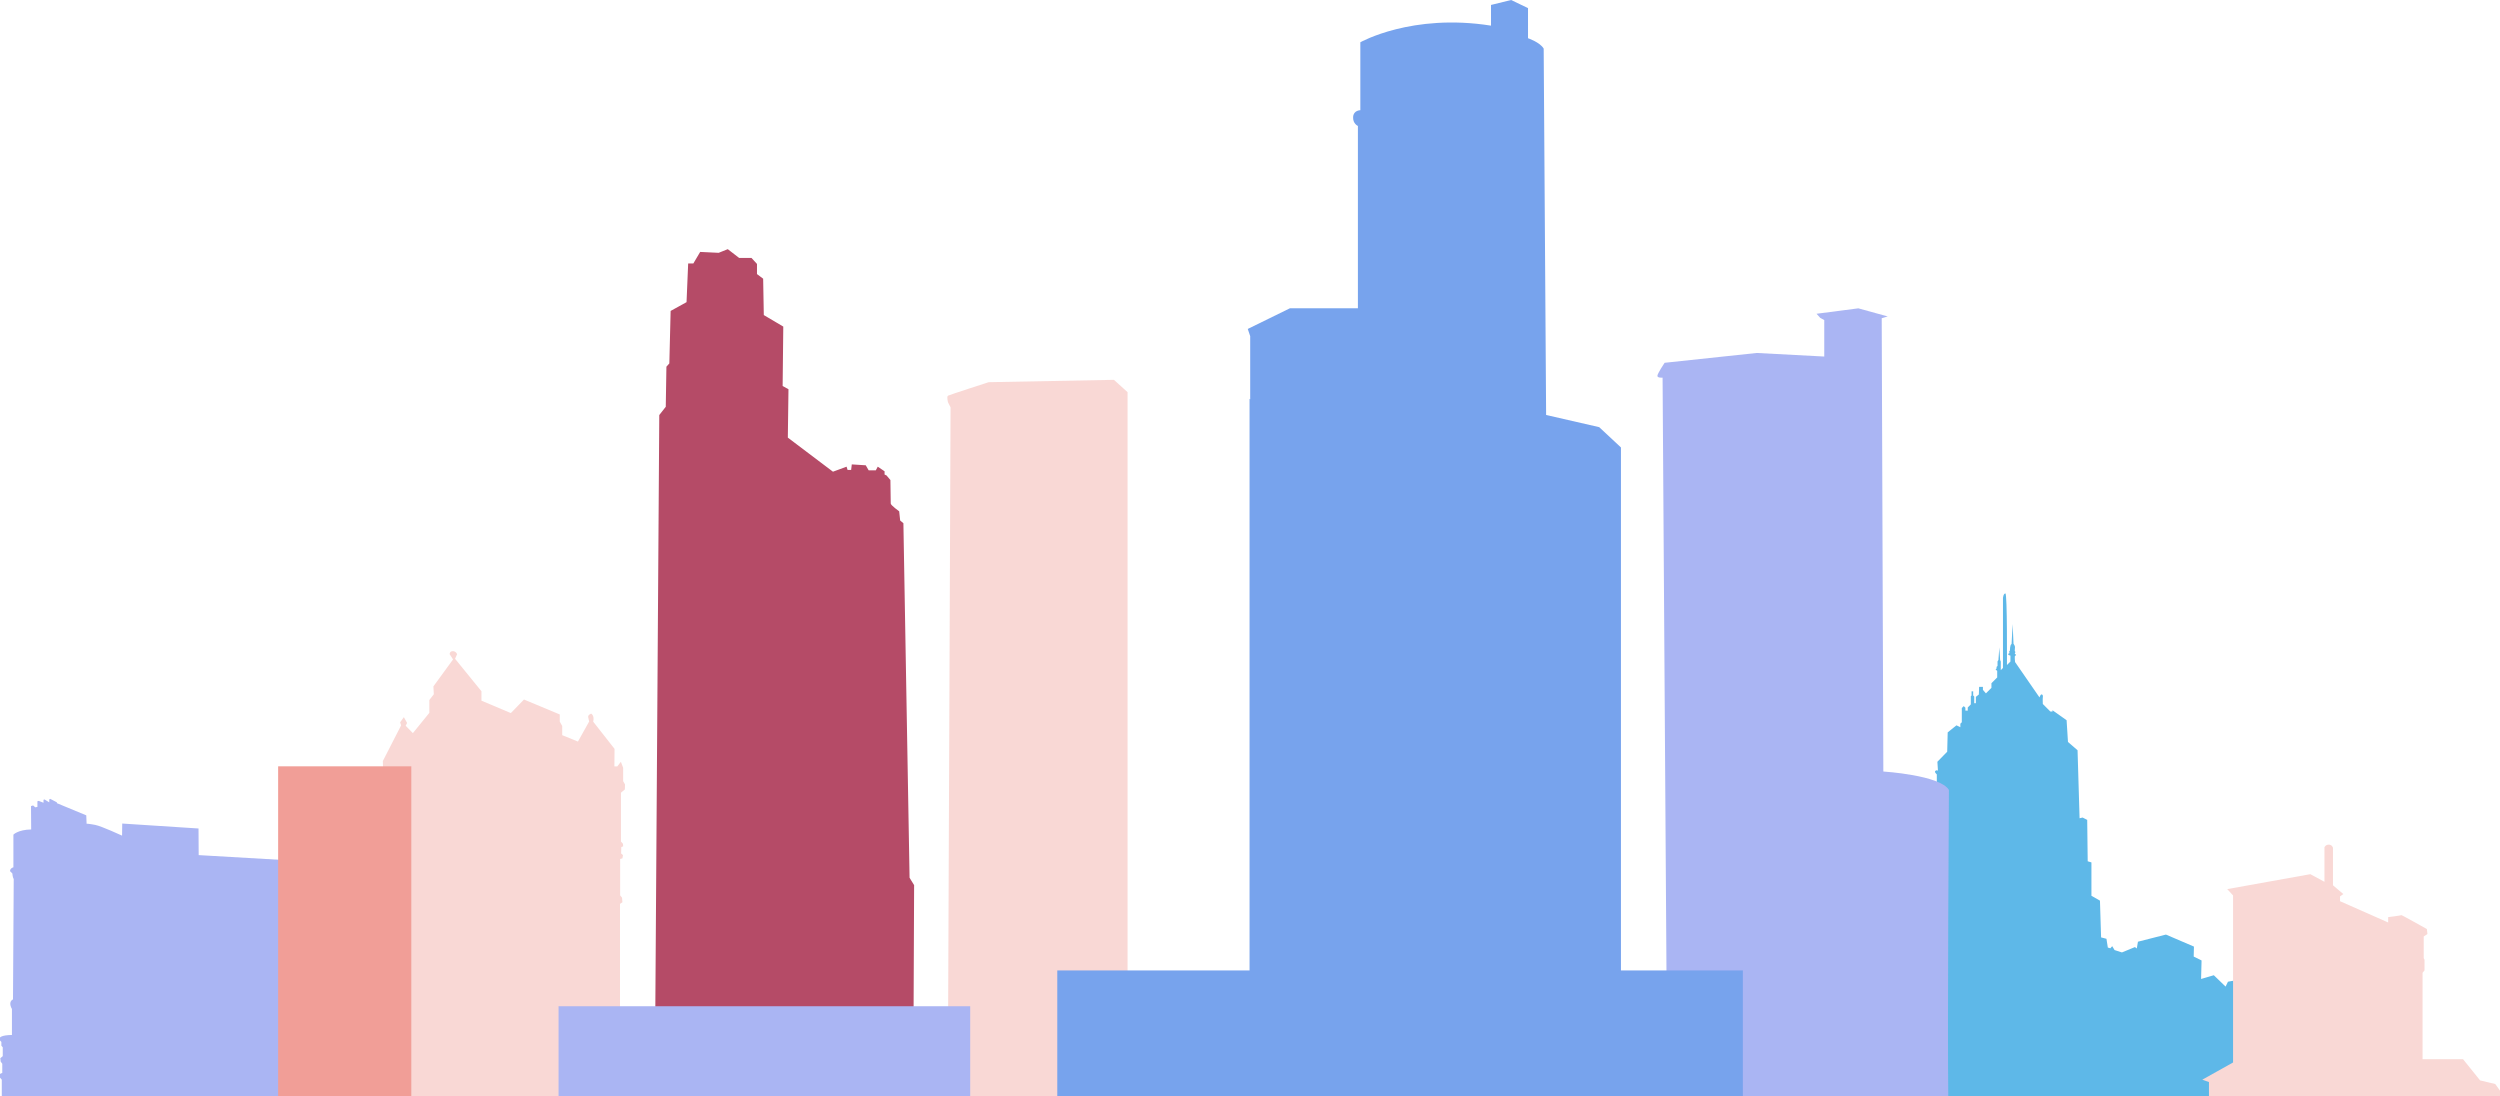 <?xml version="1.0" encoding="utf-8"?>
<!-- Generator: Adobe Illustrator 23.1.0, SVG Export Plug-In . SVG Version: 6.00 Build 0)  -->
<svg version="1.1" id="Layer_1" xmlns="http://www.w3.org/2000/svg" xmlns:xlink="http://www.w3.org/1999/xlink" x="0px" y="0px"
	 viewBox="0 0 308.03 135.07" style="enable-background:new 0 0 308.03 135.07;" xml:space="preserve">
<style type="text/css">
	.st0{fill:#5EB8E8;}
	.st1{fill:#AAB5F3;}
	.st2{fill:#F9D8D5;}
	.st3{fill:#77A3ED;}
	.st4{fill:#B54B67;}
	.st5{fill:#F19E97;}
</style>
<path class="st0" d="M278.35,135.07l0.18-13.14l-1.51-1.45l-2.51,0.48l-0.29,0.6l-1.45-1.4l-1.57,0.46l0.06-2.28l-0.97-0.48
	l0.03-1.23l-3.45-1.48l-3.45,0.88l-0.14,0.83l-0.23-0.17l-1.6,0.66l-0.91-0.29l-0.29-0.48l-0.23,0.26l-0.31-0.09l-0.17-1.08
	l-0.66-0.17l-0.14-4.53l-1.05-0.6v-4.11l-0.46-0.14l-0.06-5.1l-0.57-0.29l-0.37,0.09l-0.25-8.38l-1.18-1.02l-0.17-2.68l-1.74-1.23
	v0.16h-0.26l-0.93-0.93c0,0-0.03-0.65,0-0.82c0.03-0.17,0.01-0.33-0.14-0.36c-0.15-0.03-0.27,0.37-0.27,0.37l-3.01-4.36
	c0,0-0.08-0.72,0-0.76c0.07-0.04,0.13-0.08,0.12-0.13c-0.01-0.05-0.16-0.11-0.16-0.11s0.06-0.2,0.08-0.23
	c0.01-0.03-0.08-0.13-0.08-0.13s0.02-0.32,0.03-0.48c0.01-0.16-0.18-0.41-0.18-0.41l-0.11-2.43l-0.13,2.47
	c-0.2,0.02-0.2,0.79-0.2,0.79l-0.1,0.13l0.05,0.19c0,0-0.17,0.05-0.17,0.15c0,0.1,0.28,0.16,0.28,0.16v0.73l-0.43,0.43
	c0,0,0.05-8.82-0.19-8.82c-0.25,0-0.3,0.56-0.3,0.56v8.62l-0.27,0.27v-1.06l-0.08-0.18l-0.1-1.56l-0.11,1.55l-0.11,0.17v0.57
	l-0.11,0.09l-0.02,0.23l-0.11,0.13l0.2,0.14v0.82l-0.71,0.71v0.57l-0.68,0.68L244.32,85v-0.37h-0.47l-0.03,0.94l-0.37,0.29v0.78
	h-0.2v-0.82l-0.13-0.13v-0.51h-0.2v0.51l-0.09,0.09v1.01l-0.38,0.38v0.39l-0.29-0.01v-0.35l-0.2-0.2l-0.24,0.24v1.75l-0.18,0.18
	v0.43l-0.48-0.23l-1.08,0.87l-0.06,2.38l-1.21,1.24l0.07,1.08l-0.2-0.03l-0.16,0.1l0.03,0.2l0.19,0.21v7.33l-0.24,6.37l-0.26,0.27
	v4.96l-0.36,0.34v3.68l-0.57,0.28l-0.06,0.96l-0.67,0.23l-1.06-0.41l-0.83,0.83v0.4l-0.11-0.11l-1.43-0.4h-0.17v0.26l-0.74-0.4
	h-0.23l-0.01,0.33l-0.44,0.23v0.5l-0.34,0.23v10.44l-0.2,0.14v3.22H278.35z"/>
<path class="st1" d="M204.85,46.53l0.58,88.54h34.62c-0.11-8.27,0.08-37.74,0.08-37.74c-1.09-1.83-8.08-2.27-8.08-2.27l-0.2-55.85
	l0.74-0.22l-3.62-1l-5.15,0.67l0.45,0.5l0.5,0.28v4.49l-8.32-0.44L205.1,44.7c0,0-0.89,1.33-0.89,1.61
	C204.21,46.59,204.85,46.53,204.85,46.53z"/>
<path class="st2" d="M271.35,133.03l0.82,0.29v1.75h35.86v-0.69l-0.59-0.82l-1.86-0.44l-2.1-2.61h-4.99v-10.65l0.24-0.3v-1.31
	l-0.1-0.2v-2.66l0.46-0.31l-0.07-0.61c0,0-3.16-1.78-3.16-1.72c0,0.06-1.61,0.25-1.61,0.25v0.66l-5.93-2.62v-0.59l0.41-0.29
	l-1.28-1.08v-4.62c0,0-0.1-0.39-0.51-0.39c-0.41,0-0.54,0.33-0.54,0.33v4.25l-1.74-0.94l-10.24,1.84l0.72,0.78v20.58L271.35,133.03z
	"/>
<path class="st1" d="M0.22,135.07h44.09v-5.83h-1.56v-0.79h-0.3l-0.02-0.2l-1.79-0.18l-0.04-2.62c0.23-0.24,0.16-0.59,0.16-0.59
	s-0.04-0.31-0.08-0.33c-0.03-0.03-0.24-0.04-0.24-0.04l-0.26-13.1c0.22-0.14,0.09-0.59,0.09-0.59s0.1-0.08,0.18-0.15
	c0.09-0.08,0.02-0.17,0.02-0.27c0-0.1-0.33-0.2-0.33-0.2s-0.02-3.42-0.1-3.63c-0.08-0.2-0.9-0.34-0.9-0.34l-14.66-0.85l-0.02-3.28
	l-9.4-0.61l-0.02,1.49c0,0-2.53-1.17-3.3-1.32c-0.77-0.15-1.07-0.15-1.07-0.15l-0.04-1.03l-3.62-1.5v-0.1l-0.82-0.43l-0.12,0.06
	v0.37L5.48,98.5l-0.12,0.05v0.36l-0.59-0.23l-0.16,0.04v0.7l-0.27,0.05l-0.26-0.23l-0.26,0.08l0.02,2.88
	c-1.63,0.03-2.19,0.64-2.19,0.64v4.02c-0.46,0.15-0.41,0.48-0.41,0.48l0.28,0.28c0.04,0.51,0.17,0.69,0.17,0.69l-0.09,14.83
	c0,0-0.3,0.1-0.33,0.48c-0.02,0.38,0.2,0.69,0.2,0.69v3.21C0.15,127.54,0,127.84,0,127.84v0.36l0.17,0.18v0.46l0.17,0.2v1.09
	l-0.3,0.25l0.04,0.41l0.2,0.28v1.12L0,132.32v0.46l0.22,0.25V135.07z"/>
<path class="st3" d="M154.03,49.19l-0.07-0.05v85.93h45.76V55.13l-2.68-2.5l-6.54-1.5l-0.3-45.14c-0.45-0.78-1.93-1.28-1.93-1.28V1
	l-2.08-1l-2.48,0.61v2.55c-9.76-1.55-16.1,2.05-16.1,2.05v8.37c0,0-0.84,0-0.89,0.83c-0.05,0.83,0.59,1.11,0.59,1.11v22.46h-8.37
	l-5.2,2.55l0.3,0.89V49.19z"/>
<path class="st2" d="M46.38,104.36l-0.23,0.23l0.05,0.34l0.32,0.11l-0.05,21.68l-0.28,0.4v0.96l0.32,0.45c0,0-0.03,4.22-0.02,6.54
	h29.97v-7.59l0.23-0.28v-0.37l-0.3-0.37v-15.09l0.3-0.2l-0.05-0.57l-0.23-0.28v-4.48l0.28-0.08l0.07-0.4l-0.23-0.2l0.02-0.79
	l0.23-0.09l-0.02-0.31l-0.25-0.28v-6.02l0.48-0.4l0.02-0.62l-0.23-0.4V94.6l-0.28-0.74l-0.44,0.57H75.7l0.02-2.16l-2.63-3.35
	c0.18-0.77-0.25-0.99-0.25-0.99s-0.42,0.14-0.37,0.43c0.05,0.28,0.12,0.54,0.12,0.54l-1.38,2.47l-1.94-0.79v-1.13l-0.3-0.54v-0.88
	l-4.41-1.84l-1.62,1.67l-3.62-1.53v-1.16l-3.25-4l0.25-0.57c0,0-0.14-0.37-0.53-0.37s-0.39,0.37-0.39,0.37l0.42,0.65l-2.42,3.32
	l0.05,0.97l-0.55,0.71v1.58l-2.03,2.5l-0.89-0.91l0.18-0.34l-0.4-0.72l-0.46,0.64l0.12,0.38l-2.25,4.39l0.03,1.21l-0.31,0.38
	l-0.18-0.19l-0.12,0.38v1.93l-0.46,0.72l0.26,0.87V104.36z"/>
<path class="st4" d="M112.52,135.07l0.11-26.01l-0.56-0.91l-0.76-43.68l-0.4-0.34L110.79,63c0,0-1.04-0.74-1.04-0.96
	c0-0.23-0.04-2.89-0.04-2.89l-0.48-0.57l-0.24-0.11v-0.4l-0.84-0.57l-0.24,0.45h-0.88l-0.36-0.62l-1.72-0.11l-0.08,0.68h-0.44
	l-0.12-0.4l-1.68,0.62l-5.56-4.2l0.08-5.96l-0.72-0.4l0.08-7.32l-2.4-1.42l-0.08-4.48l-0.76-0.57v-1.25l-0.68-0.74h-1.52l-1.4-1.08
	l-1.12,0.45l-2.28-0.11l-0.84,1.42h-0.64l-0.2,4.77l-1.96,1.08l-0.16,6.47l-0.36,0.4l-0.08,4.94l-0.8,1.02l-0.55,82.63l-0.48,0.91
	l-0.02,0.39H112.52z"/>
<path class="st2" d="M117.12,50.19l-0.34,84.88h22.15V48.32l-1.68-1.52l-15.43,0.29c0,0-4.81,1.55-5.01,1.66
	c-0.2,0.11,0,0.83,0,0.83L117.12,50.19z"/>
<rect x="130.27" y="119.57" class="st3" width="84.47" height="15.5"/>
<rect x="34.27" y="94.42" class="st5" width="16.41" height="40.65"/>
<rect x="68.82" y="123.98" class="st1" width="50.72" height="11.09"/>
</svg>
